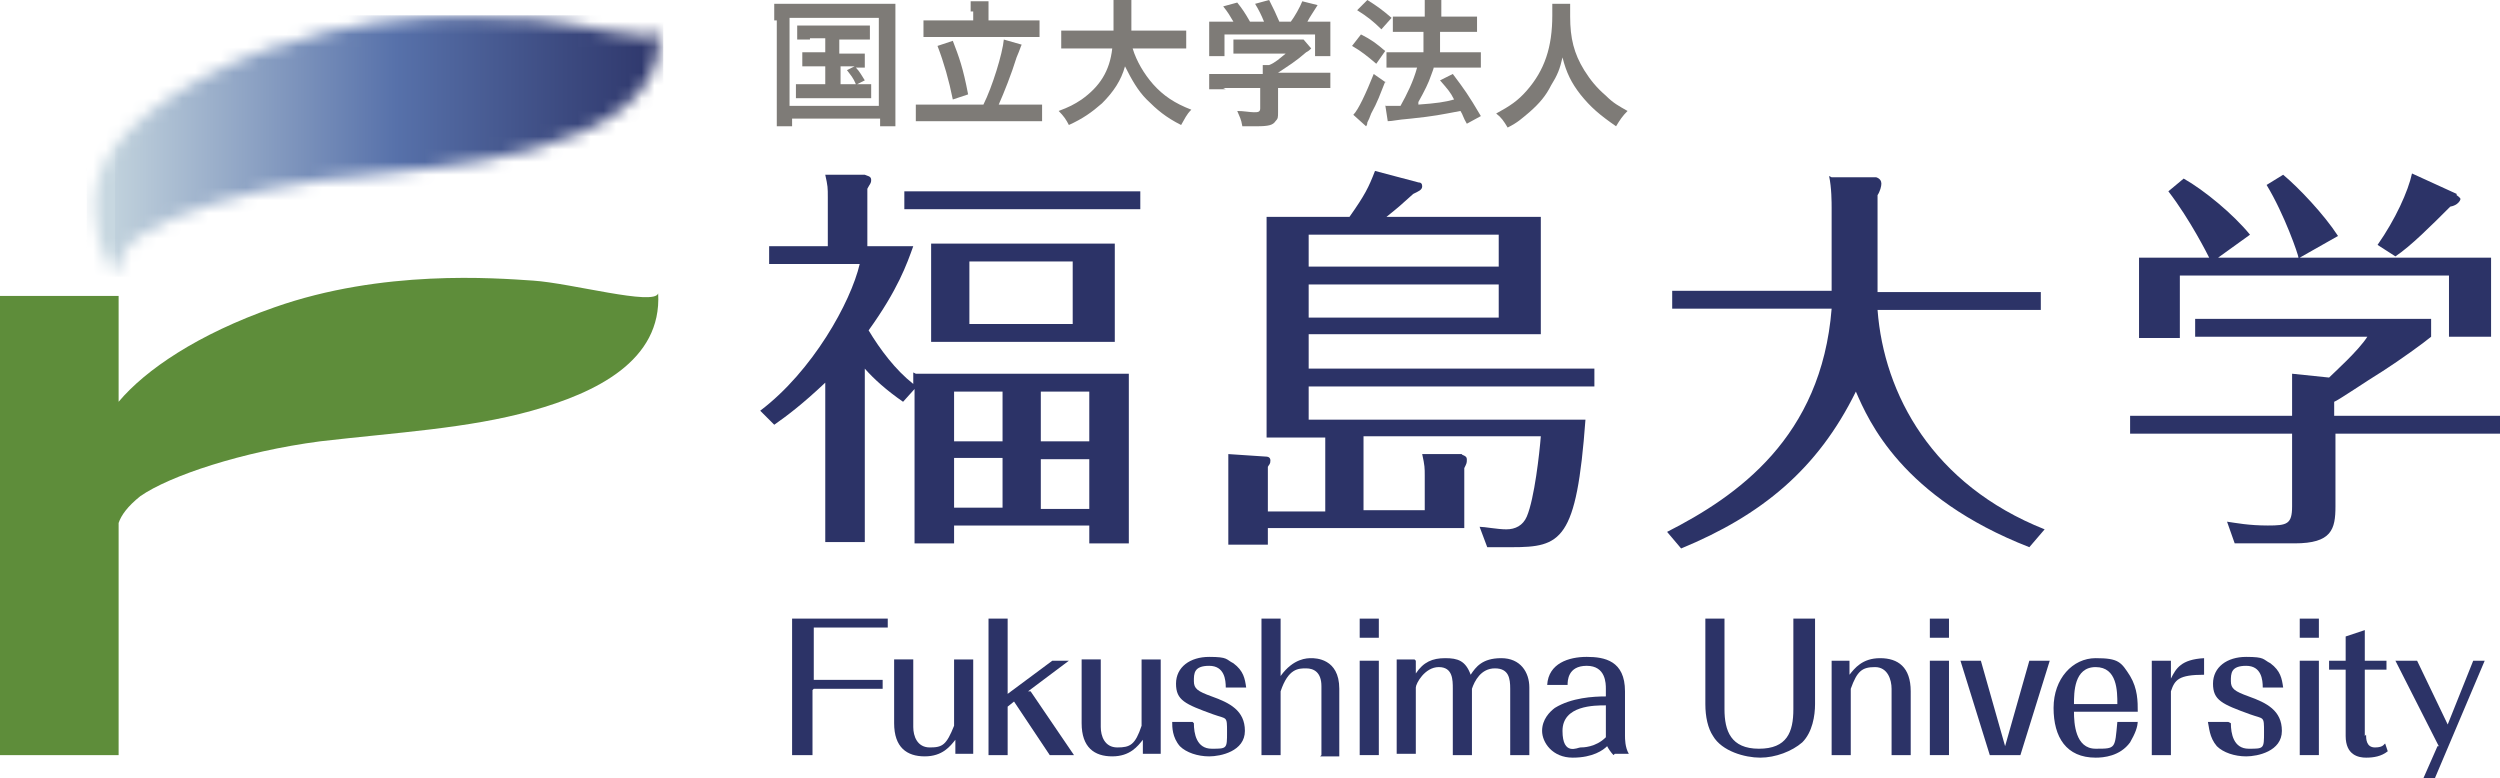 <?xml version="1.0" encoding="UTF-8"?>
<svg id="_レイヤー_1" data-name="レイヤー_1" xmlns="http://www.w3.org/2000/svg" version="1.1" xmlns:xlink="http://www.w3.org/1999/xlink" viewBox="0 0 196 61">
  <!-- Generator: Adobe Illustrator 29.3.1, SVG Export Plug-In . SVG Version: 2.1.0 Build 151)  -->
  <defs>
    <style>
      .st0 {
        fill: #ffffff;
      }

      .mark-mask {
        mask: url(#mask);
      }

      .mark01 {
        fill: url(#_gradation);
      }

      .mark02 {
        fill: #5e8d3a;
      }

      .subtitle {
        fill: #7e7b77;
      }

      .title, .english-title {
        fill: #2c3367;
      }
    </style>
    <mask id="mask" x="6.8" y="1.2" width="45.2" height="20.6" maskUnits="userSpaceOnUse">
      <path class="st0" d="M21.6,3.6c-8.5,3-13.1,7.3-13.9,10.4-.8,3.1.2,6.2,1.5,7.8,0,0-.4-1.8,1.9-3.4,2.3-1.6,8-3.5,14.1-4.3,6-.7,11.6-1,16.6-2.4,5-1.4,10.2-3.9,9.9-9.2-.3,1-6.8-.8-9.8-1-1.1,0-2.9-.2-5.3-.2-4.1,0-9.6.4-15,2.4Z"/>
    </mask>
    <linearGradient id="_gradation" data-name="gradation" x1="9" y1="49.5" x2="53.1" y2="49.5" gradientTransform="translate(0 61) scale(1 -1)" gradientUnits="userSpaceOnUse">
      <stop offset="0" stop-color="#c7d7e0"/>
      <stop offset="0" stop-color="#c0d1dc"/>
      <stop offset=".5" stop-color="#5771aa"/>
      <stop offset=".8" stop-color="#3c4a80"/>
      <stop offset="1" stop-color="#2c3367"/>
    </linearGradient>
  </defs>
  <g class="title">
    <path d="M71.8,29.3h16.7v13.3h-3.1v-1.4h-10.6v1.4h-3.1v-12.1l-.9,1c-1.3-.9-2.3-1.8-3-2.6v13.6h-3.1v-12.5c-1.8,1.7-3,2.6-4,3.3l-1.1-1.1c4.1-3.1,7.1-8.5,7.8-11.5h-7.1v-1.4h4.6v-3.8c0-.8,0-.9-.2-1.8h3.1c.2.1.5.1.5.4s-.1.3-.3.7v4.5h3.6c-.5,1.4-1.2,3.4-3.5,6.6.9,1.5,2.1,3.1,3.5,4.2v-.9ZM89.4,16.4h-18.5v-1.4h18.5v1.4ZM87.4,26.8h-14.4v-7.7h14.4v7.7ZM78.6,30.7h-3.8v3.9h3.8v-3.9ZM78.6,35.9h-3.8v3.9h3.8v-3.9ZM84.1,20.5h-8.1v4.9h8.1v-4.9ZM85.4,30.7h-3.8v3.9h3.8v-3.9ZM81.6,39.9h3.8v-3.9h-3.8v3.9Z"/>
    <path d="M111.7,40v-2.7c0-.6,0-.8-.2-1.7h3.1c0,.1.4.1.4.4s0,.3-.2.7v4.7h-15.4v1.3h-3.1v-5.4c0-.8,0-1.5,0-1.7l3,.2s.3,0,.3.3-.1.3-.2.5v3.5h4.5v-5.8h-4.6v-17.3h6.5c1.2-1.7,1.5-2.3,2-3.6l3.4.9c.2,0,.3.1.3.3,0,.3-.3.4-.7.6-1,.9-1.1,1-2.1,1.8h12.1v9.2h-18.2v2.7h22.4v1.4h-22.4v2.6h21.7c-.7,9.5-1.9,10-5.8,10h-1.9l-.6-1.6c.4,0,1.4.2,2.1.2s1.3-.3,1.6-1c.6-1.4,1-5,1.1-6.3h-13.9v5.8h4.8,0ZM102.6,20.9h14.9v-2.5h-14.9v2.5ZM117.5,22.3h-14.9v2.6h14.9v-2.6Z"/>
    <path d="M143.6,13.9h3.5c.3.1.4.3.4.5s-.1.6-.3.9v7.6h12.8v1.4h-12.8c.5,6.6,4.3,13.7,13.1,17.2l-1.2,1.4c-10-3.9-12.6-9.9-13.6-12.2-3,6.1-7.4,9.7-13.7,12.3l-1.1-1.3c5.5-2.8,12.1-7.4,12.9-17.5h-12.5v-1.4h12.5v-6.5c0-.4,0-1.6-.2-2.5Z"/>
    <path d="M196,32.6v1.4h-12.9v5.7c0,1.8-.3,2.9-3.2,2.9h-4.7l-.6-1.7c.7.1,1.7.3,3.2.3s1.9-.1,1.9-1.5v-5.7h-12.7v-1.4h12.7v-3.3l2.9.3c.4-.4,2.3-2.1,3-3.2h-13.5v-1.4h18.5v1.4c-.6.5-2.4,1.8-3.8,2.7-1.3.8-3.5,2.3-3.8,2.4v1.1h12.9,0ZM180.2,20.2c0-.2-1.1-3.4-2.5-5.7l1.3-.8c1.2,1,3.2,3.1,4.3,4.8l-3,1.7h15v6.2h-3.3v-4.8h-21.1v4.9h-3.2v-6.3h5.5c-.1-.2-1.5-3-3.2-5.2l1.2-1c1.6.9,3.9,2.8,5.2,4.4l-2.5,1.8h6.4,0ZM192.6,15.3s.3.2.3.3-.2.5-.8.6c-1.5,1.5-3.1,3.1-4.3,3.9l-1.4-.9c1.4-2,2.4-4.2,2.7-5.6l3.5,1.6h0Z"/>
  </g>
  <g class="logo-mark">
    <g class="mark-mask">
      <path class="mark01" d="M52,1.2H6.8v20.5h45.2V1.2Z"/>
    </g>
    <path class="mark02" d="M51.6,23c-.3,1-6.8-.8-9.8-1-3-.2-11.8-.9-20.3,2.1-6,2.1-10.1,4.9-12.2,7.4v-8.3H0v36h9.3v-18.2c.2-.6.7-1.3,1.7-2.1,2.3-1.6,8-3.5,14.1-4.3,6-.7,11.6-1,16.6-2.4,5-1.4,10.2-3.9,9.9-9.2Z"/>
  </g>
  <g class="subtitle">
    <path d="M60.7,1.6c0-.5,0-.8,0-1.3.4,0,.7,0,1.3,0h6.9c.5,0,.9,0,1.3,0,0,.4,0,.7,0,1.3v6.9c0,.7,0,1,0,1.4h-1.2v-.6h-6.9v.6h-1.2c0-.3,0-.7,0-1.4V1.6h0ZM61.9,8.3h7V1.4h-7v6.8ZM63.5,3.1c-.5,0-.7,0-1,0v-1.1c.3,0,.5,0,1,0h3.7c.5,0,.7,0,1,0v1.1c-.3,0-.5,0-1,0h-1.4v1.1h1.1c.5,0,.7,0,.9,0v1.1c-.2,0-.4,0-.7,0,.3.3.5.7.7,1l-.6.3c.5,0,.8,0,1.1,0v1.1c-.3,0-.6,0-1,0h-3.9c-.5,0-.7,0-1,0v-1.1c.3,0,.5,0,1,0h1.3v-1.4h-.9c-.5,0-.7,0-.9,0v-1.1c.3,0,.5,0,.9,0h.9v-1.1h-1.2,0ZM65.9,6.6h1.2c-.2-.5-.4-.7-.7-1.1l.6-.3h-1.1v1.4Z"/>
    <path d="M77.1,8.2c.7-1.4,1.5-4,1.6-5.1l1.4.4c-.1.2-.1.3-.4,1-.4,1.3-1,2.8-1.4,3.7h2c.6,0,1,0,1.4,0v1.3c-.4,0-.8,0-1.4,0h-7.1c-.6,0-1.1,0-1.4,0v-1.3c.4,0,.8,0,1.4,0h3.9ZM76.1.9c0-.3,0-.5,0-.8h1.4c0,.3,0,.5,0,.8v.7h2.6c.6,0,1.1,0,1.4,0v1.3c-.4,0-.8,0-1.4,0h-6.3c-.5,0-1,0-1.4,0v-1.3c.3,0,.8,0,1.4,0h2.5v-.7ZM74.7,3.2c.5,1.3.8,2.1,1.2,4.2l-1.2.4c-.3-1.5-.7-2.9-1.2-4.2l1.2-.4Z"/>
    <path d="M88.8,3.8c.3,1,.9,2,1.6,2.8.8.9,1.7,1.5,3,2-.4.4-.5.7-.8,1.2-1.2-.6-1.9-1.2-2.7-2-.7-.7-1.2-1.6-1.7-2.6-.3,1.1-.9,2-1.8,2.9-.8.7-1.5,1.2-2.6,1.7-.2-.4-.4-.7-.8-1.1.8-.3,1.2-.5,1.8-.9,1.4-1,2.2-2.2,2.4-4h-2.6c-.7,0-1,0-1.4,0v-1.4c.3,0,.7,0,1.4,0h2.7c0-.5,0-.7,0-1.3s0-.8,0-1.1h1.4c0,.4,0,.5,0,1.3v1.1h2.9c.6,0,1,0,1.4,0v1.4c-.4,0-.8,0-1.4,0h-2.8,0Z"/>
    <path d="M96.1,7c-.6,0-1,0-1.3,0v-1.2c.4,0,.8,0,1.3,0h2.9c0-.3,0-.5,0-.7h.5c.5-.2.8-.5,1.3-.9h-3c-.4,0-.7,0-1.1,0v-1.1c.3,0,.6,0,1.1,0h3.6c.4,0,.6,0,.8,0l.6.7c-.1.1-.2.2-.4.3-.8.7-1.3,1-2.2,1.6h2.8c.5,0,1,0,1.3,0v1.2c-.3,0-.8,0-1.3,0h-2.8v1.9c0,.4,0,.5-.2.7-.2.3-.5.4-1.5.4s-.5,0-1.1,0c-.1-.6-.2-.7-.4-1.2.5,0,1,.1,1.3.1s.5,0,.5-.3v-1.6h-2.9ZM96.7,1.7c-.3-.5-.4-.7-.8-1.2l1.1-.3c.4.5.6.8,1,1.5h1.1c-.2-.5-.4-.9-.7-1.4l1.1-.3c.4.8.5,1,.8,1.7h.9c.3-.4.7-1.1.9-1.6l1.2.3c-.3.5-.6.9-.8,1.3h.5c.8,0,1,0,1.3,0,0,.3,0,.5,0,.9v1c0,.3,0,.6,0,.8h-1.2v-1.7h-7.1v1.7h-1.2c0-.3,0-.5,0-.8v-1c0-.4,0-.6,0-.9.5,0,.5,0,1.3,0h.6Z"/>
    <path d="M106.7,2.7c.8.4,1.2.7,1.9,1.3l-.7,1c-.7-.6-1.2-1-1.9-1.4l.7-.9h0ZM108.6,6.4c-.4,1-.6,1.6-1.1,2.5-.1.3-.2.5-.3.7,0,.2-.1.3-.1.3l-1-.9c.4-.4,1-1.7,1.6-3.2l1,.7ZM107.2,0c.8.5,1.2.8,1.9,1.4l-.8.9c-.6-.6-1.1-1-1.9-1.5l.8-.8h0ZM108.6,8.3h.4c.2,0,.4,0,.8,0,.5-.9,1-1.9,1.3-3h-1.2c-.4,0-.8,0-1.2,0v-1.2c.3,0,.7,0,1.2,0h1.7v-1.6h-1.3c-.4,0-.8,0-1.1,0v-1.2c.3,0,.6,0,1.2,0h1.3v-.5c0-.6,0-.8,0-1.1h1.3c0,.3,0,.6,0,1.1v.5h1.7c.5,0,.8,0,1.1,0v1.2c-.3,0-.6,0-1.1,0h-1.8v1.6h2.1c.5,0,.8,0,1.1,0v1.2c-.3,0-.7,0-1.1,0h-2.6c0,.1-.1.3-.2.6-.2.6-.5,1.2-1,2.1v.2c1.4-.1,2.1-.2,2.8-.4-.3-.6-.5-.8-1.1-1.5l1-.5c.9,1.2,1.2,1.6,2.2,3.3l-1.1.6c-.3-.5-.3-.7-.5-1-1.6.3-2,.4-3.9.6-1.2.1-1.4.2-1.8.2l-.2-1.3h0Z"/>
    <path d="M123.1.2c0,.2,0,.7,0,1.1,0,1.7.3,2.9,1.1,4.2.5.8,1,1.4,1.7,2,.6.6,1,.8,1.7,1.2-.4.4-.6.7-.9,1.2-1.3-.9-2-1.5-2.8-2.5-.7-.9-1.1-1.7-1.4-2.9-.2.9-.4,1.4-.9,2.2-.4.8-.9,1.4-1.7,2.1-.6.5-.9.8-1.7,1.2-.3-.5-.5-.8-.9-1.1,1.1-.6,1.7-1,2.4-1.8,1.4-1.6,2-3.4,2-5.9s0-.6,0-.9h1.4Z"/>
  </g>
  <g class="english-title">
    <path d="M63.7,54.1v5.1h-1.6v-10.7h7.5v.7h-5.8v4.1h5.4v.7h-5.4Z"/>
    <path d="M71.6,57c0,.7.3,1.6,1.3,1.6s1.3-.2,1.9-1.7v-5.2h1.5v7.4h-1.4v-1.1c-.4.5-1,1.3-2.4,1.3s-2.4-.7-2.4-2.6v-5h1.5v5.2h0Z"/>
    <path d="M80.8,54.2l3.4,5h-1.9l-2.8-4.2-.5.4v3.8h-1.5v-10.7h1.5v5.9l3.5-2.6h1.3l-3.2,2.4Z"/>
    <path d="M86.3,57c0,.7.3,1.6,1.3,1.6s1.4-.2,1.9-1.7v-5.2h1.5v7.4h-1.4v-1.1c-.4.5-1,1.3-2.4,1.3s-2.4-.7-2.4-2.6v-5h1.5v5.2h0Z"/>
    <path d="M93.6,56.7c0,.8.2,2,1.4,2s1.2,0,1.2-1.3,0-1-1.1-1.4c-2.2-.8-2.9-1.1-2.9-2.4s1.1-2.1,2.6-2.1,1.3.2,1.9.5c.8.6.9,1.2,1,1.9h-1.6c0-.6-.1-1.7-1.3-1.7s-1.2.6-1.2,1.2.3.8,1.4,1.2c1.4.5,2.6,1.1,2.6,2.7s-1.9,2-2.8,2-1.8-.3-2.3-.8c-.6-.7-.6-1.5-.6-1.9h1.6Z"/>
    <path d="M103.6,59.2v-5.4c0-1.1-.6-1.4-1.2-1.4s-1.4,0-2,1.8v5h-1.5v-10.7h1.5v4.5c1-1.4,2.1-1.4,2.4-1.4s2.2,0,2.2,2.4v5.3h-1.5,0Z"/>
    <path d="M106.6,48.5h1.5v1.5h-1.5v-1.5ZM106.6,51.8h1.5v7.4h-1.5v-7.4Z"/>
    <path d="M111,51.8v1c.6-.9,1.3-1.2,2.3-1.2s1.6.2,2,1.3c.4-.6.9-1.3,2.4-1.3s2.2,1.1,2.2,2.3v5.3h-1.5v-5.2c0-.8-.1-1.6-1.2-1.6s-1.6,1-1.8,1.6v5.2h-1.5v-5.2c0-.7,0-1.7-1.1-1.7s-1.8,1.3-1.8,1.6v5.2h-1.5v-7.4h1.4Z"/>
    <path d="M126.5,59.2c-.2-.2-.4-.5-.5-.7-.3.3-1.1.9-2.7.9s-2.4-1.2-2.4-2.1.6-1.5,1-1.8c1.3-.8,3-.9,4-.9v-.6c0-.4,0-1.8-1.5-1.8s-1.5,1.2-1.5,1.5h-1.6c.1-1.7,1.7-2.2,3.1-2.2s3,.3,3,2.7v3.5c0,.2,0,.9.3,1.4h-1.1ZM125.9,55.3c-.9,0-3.4,0-3.4,2s1.2,1.3,1.4,1.3,1.2,0,2-.8v-2.5h0Z"/>
    <path d="M135.2,48.5v7.1c0,1.7.5,3.1,2.7,3.1s2.7-1.3,2.7-3.1v-7.1h1.7v6.7c0,.9-.2,2.2-1,3-.8.7-2.1,1.2-3.3,1.2s-3-.5-3.7-1.7c-.4-.6-.6-1.5-.6-2.5v-6.7h1.7,0Z"/>
    <path d="M148.3,54c0-.7-.3-1.7-1.3-1.7s-1.4.3-1.9,1.7v5.2h-1.5v-7.4h1.4v1.1c.4-.5,1-1.3,2.4-1.3s2.4.7,2.4,2.6v5h-1.5v-5.2h0Z"/>
    <path d="M151.3,48.5h1.5v1.5h-1.5v-1.5ZM151.3,51.8h1.5v7.4h-1.5v-7.4Z"/>
    <path d="M153.7,51.8h1.6l1.9,6.7,1.9-6.7h1.6l-2.3,7.4h-2.4l-2.3-7.4Z"/>
    <path d="M167.6,56.5c0,.5-.2,1-.6,1.7-.8,1.1-2.1,1.2-2.7,1.2-2.3,0-3.3-1.6-3.3-3.9s1.5-3.9,3.3-3.9,2,.3,2.7,1.4c.6,1,.6,2,.6,2.8h-5c0,.9.1,2.9,1.7,2.9s1.5,0,1.7-2.1h1.6ZM166,55.2c0-1,0-2.9-1.7-2.9s-1.7,2-1.7,2.9h3.4Z"/>
    <path d="M172.8,52.9c-2,0-2.3.4-2.6,1.3v5h-1.5v-7.4h1.5v1.4c.4-.8.8-1.5,2.6-1.6v1.4Z"/>
    <path d="M174.9,56.7c0,.8.2,2,1.4,2s1.2,0,1.2-1.3,0-1-1.1-1.4c-2.2-.8-2.9-1.1-2.9-2.4s1.1-2.1,2.6-2.1,1.3.2,1.9.5c.8.6.9,1.2,1,1.9h-1.6c0-.6-.1-1.7-1.3-1.7s-1.2.6-1.2,1.2.3.8,1.4,1.2c1.4.5,2.6,1.1,2.6,2.7s-1.9,2-2.8,2-1.8-.3-2.3-.8c-.6-.7-.6-1.5-.7-1.9h1.6Z"/>
    <path d="M180.3,48.5h1.5v1.5h-1.5v-1.5ZM180.3,51.8h1.5v7.4h-1.5v-7.4Z"/>
    <path d="M185.5,57.6c0,.3,0,1,.7,1s.7-.3.8-.3l.2.6c-.5.4-1.1.5-1.7.5s-1.6-.2-1.6-1.7v-5.2h-1.3v-.7h1.3v-1.9l1.5-.5v2.4h1.7v.7h-1.7v5.2h0Z"/>
    <path d="M191.2,58.5l-3.4-6.7h1.7l2.4,5,2-5h.9l-3.9,9.2h-.9l1.1-2.5Z"/>
  </g>
</svg>
